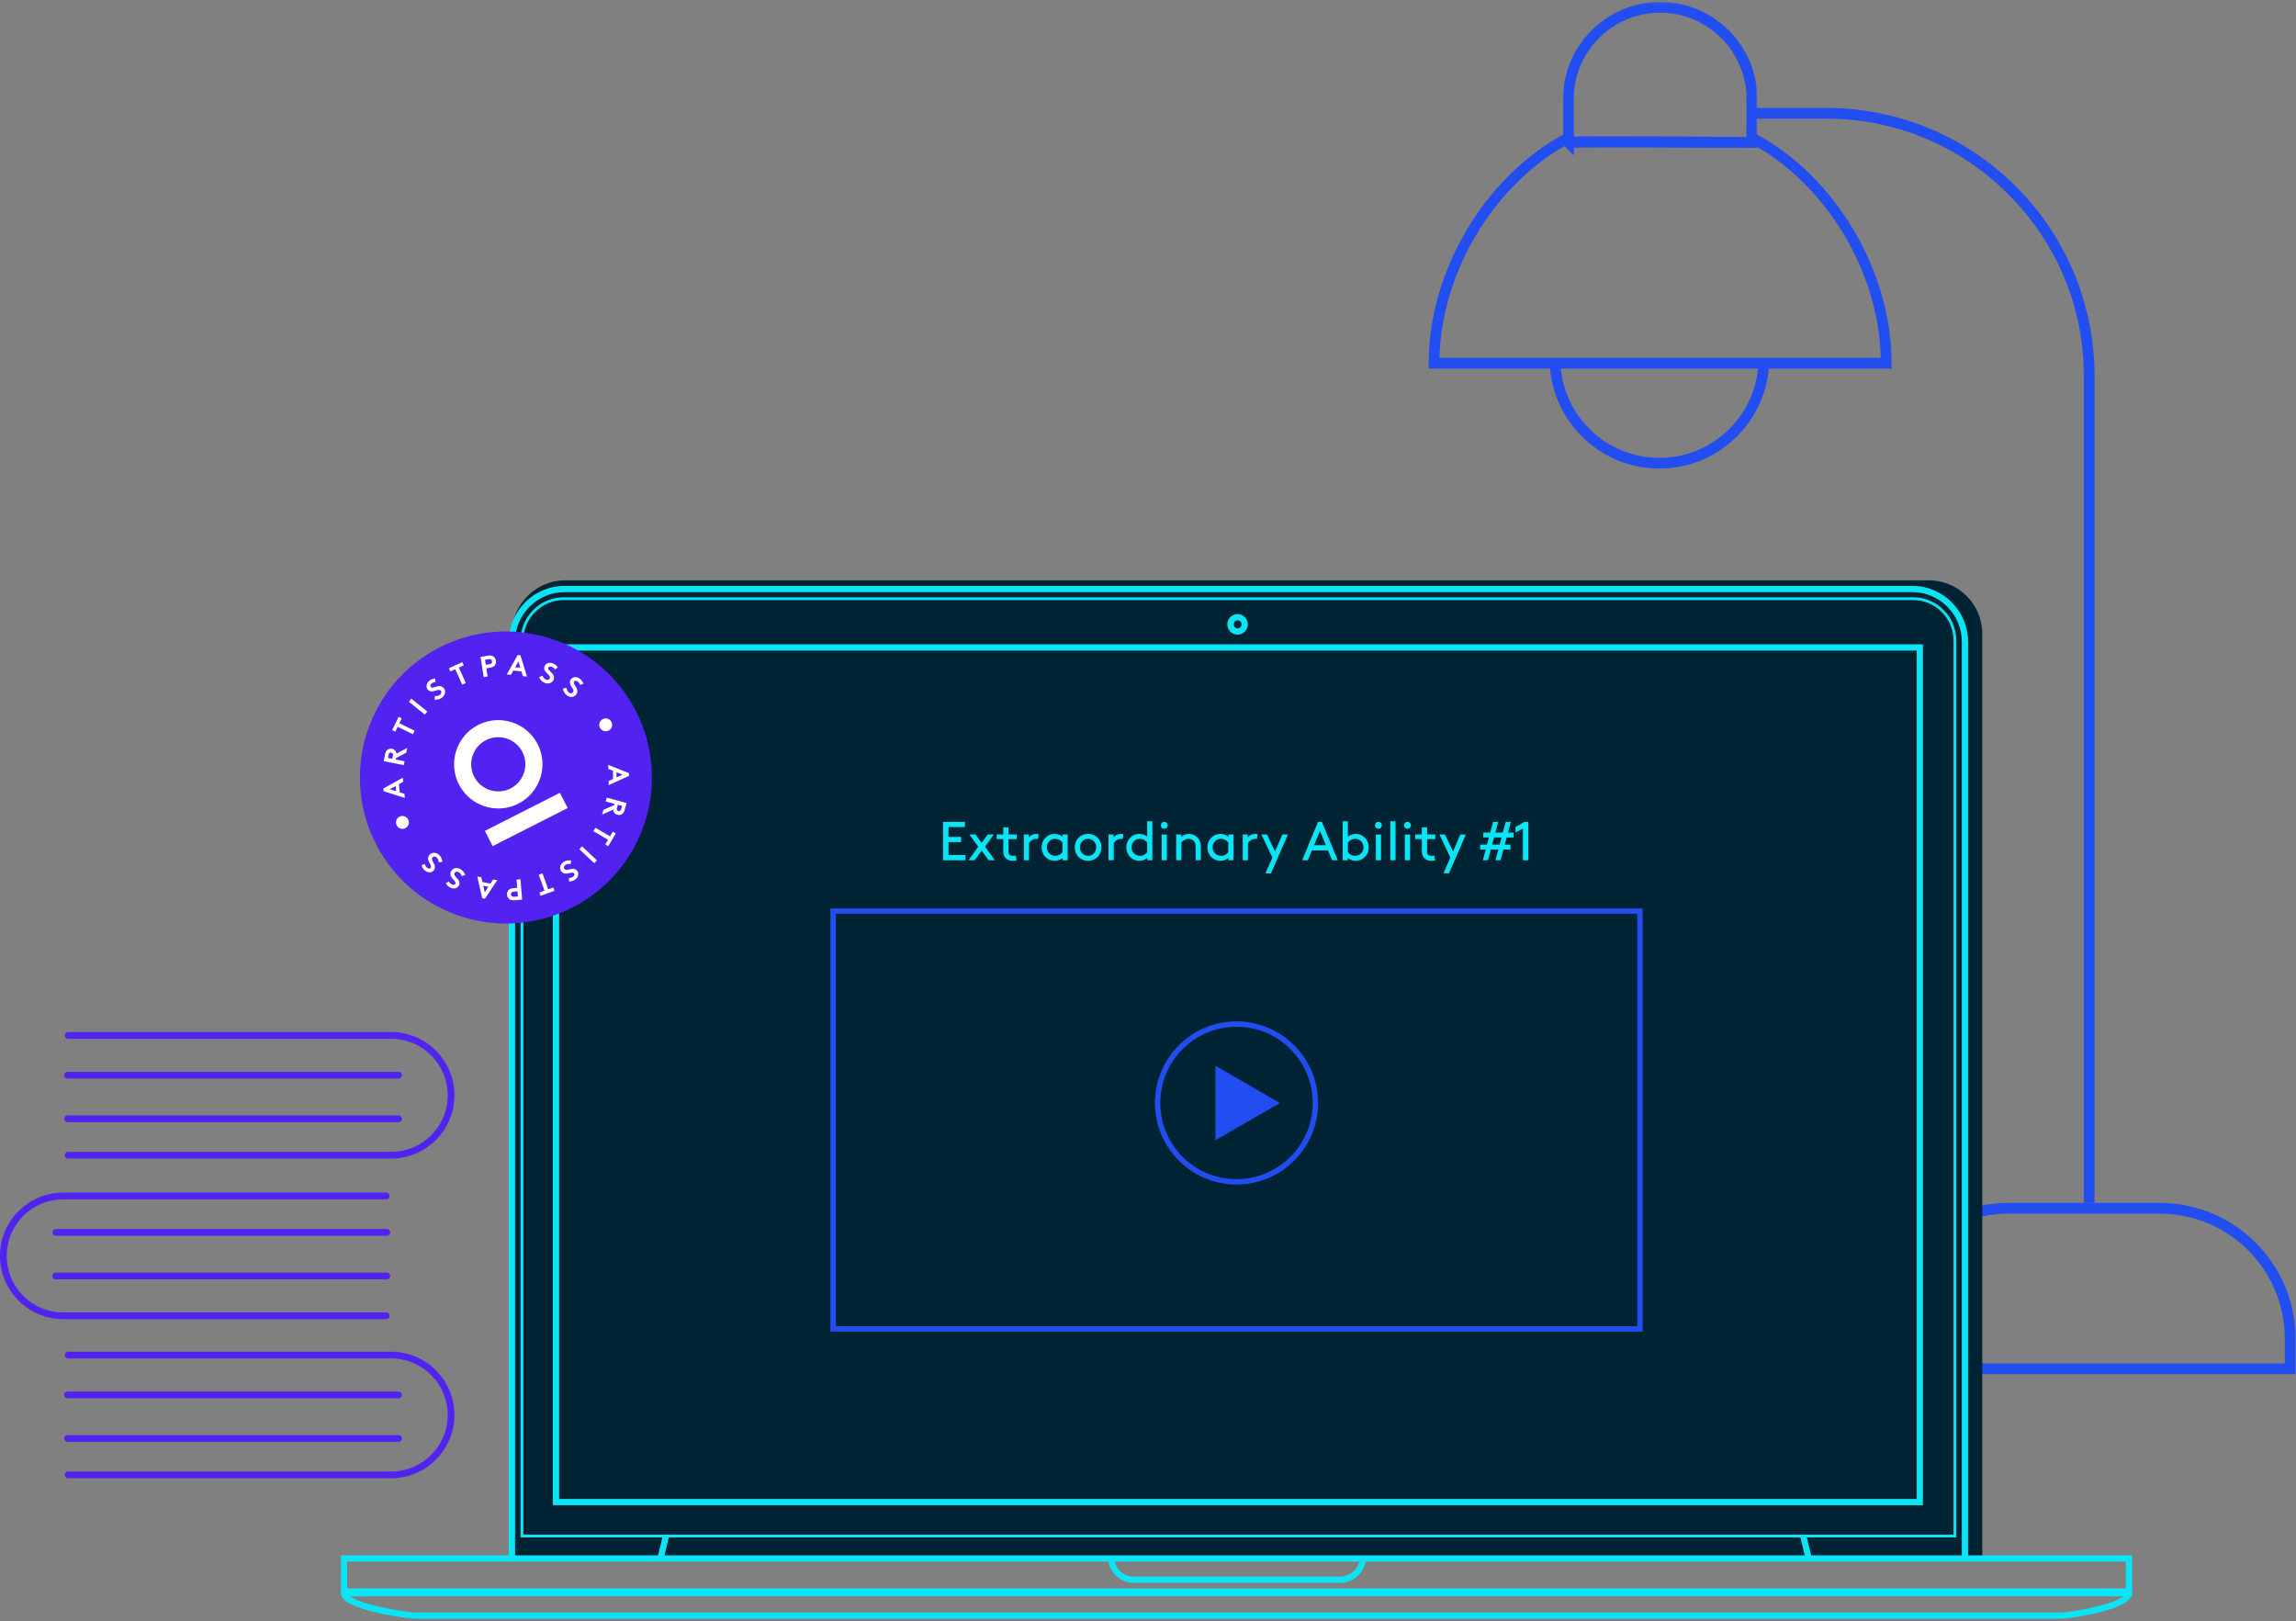 <svg width="888" height="627" xmlns="http://www.w3.org/2000/svg" xmlns:xlink="http://www.w3.org/1999/xlink"><rect width="100%" height="100%" fill="#808080" stroke="none"/><defs><path id="a" d="M.694.177H76.21v59.309H.694z"/></defs><g fill="none" fill-rule="evenodd"><path d="M151.287 571.714H26.374a1.3 1.3 0 1 1 0-2.6h124.913c12.057 0 21.866-9.81 21.866-21.866 0-12.057-9.81-21.866-21.866-21.866H26.374a1.3 1.3 0 1 1 0-2.6h124.913c13.49 0 24.465 10.976 24.465 24.466s-10.974 24.466-24.465 24.466" fill="#5122F0"/><path d="M154.15 557.641H26.113a1.3 1.3 0 0 1 0-2.6H154.15a1.3 1.3 0 0 1 0 2.6M154.15 540.773H26.113a1.3 1.3 0 0 1 0-2.6H154.15a1.3 1.3 0 0 1 0 2.6M151.287 448.083H26.374a1.3 1.3 0 1 1 0-2.6h124.913c12.057 0 21.866-9.809 21.866-21.865 0-12.058-9.81-21.866-21.866-21.866H26.374a1.3 1.3 0 0 1 0-2.6h124.913c13.49 0 24.465 10.975 24.465 24.466 0 13.49-10.974 24.465-24.465 24.465" fill="#5122F0"/><path d="M154.15 434.01H26.113a1.3 1.3 0 0 1 0-2.6H154.15a1.3 1.3 0 0 1 0 2.6M154.15 417.142H26.113a1.3 1.3 0 0 1 0-2.6H154.15a1.3 1.3 0 0 1 0 2.6M149.379 510.183H24.466C10.976 510.183 0 499.208 0 485.717c0-13.49 10.975-24.466 24.466-24.466h124.913a1.3 1.3 0 0 1 0 2.6H24.466c-12.057 0-21.867 9.81-21.867 21.866 0 12.057 9.81 21.866 21.867 21.866h124.913a1.3 1.3 0 0 1 0 2.6" fill="#5122F0"/><path d="M149.64 477.924H21.602a1.3 1.3 0 0 1 0-2.6h128.036a1.3 1.3 0 0 1 0 2.6M149.64 494.792H21.602a1.3 1.3 0 0 1 0-2.6h128.036a1.3 1.3 0 0 1 0 2.6" fill="#5122F0"/><path d="M641.79 181.229c-23.42 0-42.475-19.055-42.475-42.476h4.147c0 21.134 17.194 38.328 38.329 38.328 21.134 0 38.329-17.194 38.329-38.328h4.147c0 23.421-19.056 42.476-42.476 42.476M728.516 527.31h155.153v-9.56c0-26.68-21.705-48.385-48.384-48.385H776.9c-26.679 0-48.384 21.705-48.384 48.384v9.561zm159.3 4.147H724.37V517.75c0-28.965 23.565-52.531 52.53-52.531h58.386c28.967 0 52.531 23.566 52.531 52.531v13.708zM810.091 465.158h-4.147V145.42c0-26.474-10.384-51.439-29.24-70.294-18.854-18.855-43.819-29.239-70.293-29.239h-28.258V41.74h28.258c57.17 0 103.68 46.51 103.68 103.68v319.738z" fill="#224DF0"/><g transform="translate(603.44 .583)"><mask id="b" fill="#fff"><use xlink:href="#a"/></mask><path d="M21.337 52.202c4.871 0 10.686.011 17.38.033 14.006.047 28.141.13 33.345.164V37.747c0-18.43-14.993-33.423-33.423-33.423-18.429 0-33.422 14.993-33.422 33.423V52.3c1.872-.067 4.714-.076 9.092-.09 2.063-.006 4.41-.01 7.028-.01zm-16.12 7.284L.694 54.97l.376-.909V37.747C1.07 17.03 17.923.177 38.64.177c20.715 0 37.57 16.854 37.57 37.57v18.825l-2.088-.013c-24.485-.163-60.487-.31-68.905-.123v3.05z" fill="#224DF0" mask="url(#b)"/></g><path d="M556.736 138.416h170.687c-.79-32.53-20.062-65.348-47.773-81.592v.332l-2.088-.014c-24.485-.163-60.487-.31-68.905-.124v3.05l-3.58-3.574c-28.015 16.127-47.546 49.17-48.341 81.922zm174.86 4.148H552.562v-2.074c0-35.847 21.815-72.457 53.05-89.029l3.044-1.616v3.04c1.872-.067 4.715-.077 9.092-.091 5.899-.019 14.113-.01 24.409.024 14.005.047 28.14.13 33.344.163v-3.136l3.045 1.616c31.235 16.572 53.048 53.182 53.048 89.03v2.073z" fill="#224DF0"/><path d="M198.001 602.749V245.016c0-11.317 9.286-20.576 20.637-20.576h527.381c11.351 0 20.638 9.259 20.638 20.576V602.75" fill="#002434"/><path d="M198.001 602.749V248.193c0-11.217 9.177-20.394 20.394-20.394h521.174c11.217 0 20.394 9.177 20.394 20.394v354.556" fill="#002434"/><path d="M761.172 602.749h-2.417V248.193c0-10.58-8.607-19.186-19.186-19.186H218.395c-10.579 0-19.186 8.607-19.186 19.186v354.556h-2.417V248.193c0-11.912 9.691-21.603 21.603-21.603H739.57c11.912 0 21.603 9.69 21.603 21.603v354.556z" fill="#0BE4F4"/><path d="M202.42 593.529h553.124V247.704c0-8.61-7.005-15.615-15.615-15.615H218.035c-8.61 0-15.615 7.005-15.615 15.615v345.825zm554.199 1.074H201.345v-346.9c0-9.202 7.488-16.689 16.69-16.689h521.894c9.202 0 16.69 7.487 16.69 16.69v346.9z" fill="#0BE4F4"/><path d="M216.243 579.728h525.049V251.614h-525.05v328.114zm-2.419 2.418H743.71v-332.95H213.824v332.95zM478.644 239.936a1.541 1.541 0 0 0 0 3.08c.85 0 1.54-.691 1.54-1.54 0-.85-.69-1.54-1.54-1.54m0 5.496a3.961 3.961 0 0 1-3.957-3.956 3.962 3.962 0 0 1 3.957-3.957 3.963 3.963 0 0 1 3.958 3.957 3.962 3.962 0 0 1-3.958 3.956M134.275 614.325h687.92v-10.357h-687.92v10.357zm-2.418 2.417h692.755v-15.191H131.857v15.191z" fill="#0BE4F4"/><path d="M135.365 617.398c1.295.906 4.122 2.244 10.296 3.744 6.636 1.612 13.445 2.504 15.614 2.504h635.516c2.103 0 8.584-.89 14.798-2.5 5.468-1.416 8.314-2.767 9.632-3.748H135.365zm661.426 8.665H161.275c-3.275 0-29.418-3.296-29.418-9.874v-1.209h692.755v1.21c0 6.577-24.723 9.873-27.82 9.873zM518.35 612.183h-79.841c-5.497 0-9.97-4.473-9.97-9.97h2.418c0 4.164 3.388 7.552 7.552 7.552h79.84c4.165 0 7.554-3.388 7.554-7.553h2.417c0 5.498-4.473 9.97-9.97 9.97M256.55 603.441l-2.352-.562 2.108-8.822 2.35.562zM698.445 603.441l-2.107-8.822 2.35-.562 2.108 8.822zM371.715 323.693v2.013h-4.873v4.979h6.567v2.013h-8.686v-14.832h8.475v2.013h-6.356v3.814zM379.661 328.969l-2.69 3.728h-2.394l3.77-5.232-3.41-4.725h2.373l2.351 3.22 2.352-3.22h2.373l-3.41 4.725 3.77 5.232h-2.394zM393.222 332.698c-.381.127-.996.212-1.568.212-1.25 0-2.182-.446-2.818-1.165-.593-.658-.805-1.568-.805-2.649v-4.555h-2.543v-1.802h2.543v-2.754h2.013v2.754h3.178v1.802h-3.178v4.66c0 .53.042.976.297 1.272.275.34.847.53 1.377.53.297 0 .805-.043 1.102-.127l.402 1.822zM401.465 324.52a2.881 2.881 0 0 0-.784-.086c-1.038 0-2.14.72-2.69 1.675v6.589h-2.014v-9.958h1.95v1.144c.487-.679 1.526-1.356 2.987-1.356.212 0 .551.02.784.063l-.233 1.928zM410.915 325.854a3.585 3.585 0 0 0-2.838-1.42c-1.928 0-3.2 1.547-3.2 3.285 0 1.78 1.377 3.284 3.305 3.284 1.017 0 2.055-.509 2.733-1.42v-3.729zm.064 5.933c-.805.72-1.885 1.122-3.072 1.122-.89 0-1.822-.253-2.5-.656-1.505-.89-2.542-2.542-2.542-4.534a5.264 5.264 0 0 1 2.563-4.556c.678-.402 1.505-.635 2.437-.635 1.123 0 2.204.339 3.114 1.123v-.911h1.949v9.957h-1.949v-.91zM420.832 331.002c1.843 0 3.135-1.461 3.135-3.283 0-1.822-1.292-3.284-3.135-3.284-1.843 0-3.135 1.462-3.135 3.284 0 1.822 1.292 3.283 3.135 3.283m0-8.474c2.945 0 5.148 2.224 5.148 5.19 0 2.967-2.203 5.191-5.148 5.191s-5.148-2.224-5.148-5.19c0-2.967 2.203-5.191 5.148-5.191M434.224 324.52a2.881 2.881 0 0 0-.784-.086c-1.038 0-2.14.72-2.691 1.675v6.589h-2.013v-9.958h1.95v1.144c.486-.679 1.525-1.356 2.987-1.356.212 0 .55.02.784.063l-.233 1.928zM443.674 325.854a3.585 3.585 0 0 0-2.839-1.42c-1.928 0-3.198 1.547-3.198 3.285 0 1.78 1.376 3.284 3.304 3.284 1.017 0 2.055-.509 2.733-1.42v-3.729zm.064 5.933c-.806.72-1.886 1.122-3.072 1.122-.89 0-1.822-.253-2.5-.656-1.505-.89-2.543-2.542-2.543-4.534a5.264 5.264 0 0 1 2.564-4.556c.678-.402 1.505-.635 2.436-.635 1.081 0 2.161.339 3.05 1.08v-5.953h2.013v15.042h-1.948v-.91zM449.29 332.698h2.012v-9.958h-2.012v9.958zm.996-14.832a1.33 1.33 0 0 1 1.336 1.336c0 .741-.595 1.313-1.336 1.313a1.293 1.293 0 0 1-1.314-1.313c0-.742.573-1.336 1.314-1.336zM456.855 323.693a4.313 4.313 0 0 1 2.988-1.165c1.461 0 2.775.678 3.622 1.759.636.804.975 1.821.975 3.537v4.874h-2.013v-4.98c0-1.27-.233-1.864-.593-2.309a2.627 2.627 0 0 0-2.055-.974c-1.314 0-2.267.699-2.86 1.42v6.843h-2.013v-9.958h1.95v.953zM475.034 325.854a3.585 3.585 0 0 0-2.838-1.42c-1.928 0-3.2 1.547-3.2 3.285 0 1.78 1.377 3.284 3.305 3.284 1.017 0 2.055-.509 2.733-1.42v-3.729zm.064 5.933c-.805.72-1.885 1.122-3.072 1.122-.89 0-1.821-.253-2.5-.656-1.505-.89-2.542-2.542-2.542-4.534a5.264 5.264 0 0 1 2.563-4.556c.678-.402 1.505-.635 2.437-.635 1.123 0 2.204.339 3.114 1.123v-.911h1.949v9.957h-1.949v-.91zM486.137 324.52a2.881 2.881 0 0 0-.783-.086c-1.038 0-2.14.72-2.691 1.675v6.589h-2.014v-9.958h1.95v1.144c.487-.679 1.526-1.356 2.987-1.356.212 0 .551.02.785.063l-.234 1.928zM489.423 337.782l2.69-6.123-4.258-8.92h2.16l3.116 6.569 2.86-6.568h2.119l-6.547 15.042zM508.217 326.871h4.577l-2.289-5.508-2.288 5.508zm5.403 2.013h-6.25l-1.546 3.814h-2.204l6.143-14.831h1.484l6.144 14.831h-2.203l-1.568-3.814zM521.312 329.583c.679.911 1.717 1.42 2.734 1.42 1.928 0 3.304-1.504 3.304-3.284 0-1.738-1.271-3.284-3.199-3.284a3.588 3.588 0 0 0-2.839 1.42v3.728zm-.063 3.115h-1.95v-15.043h2.013v5.954c.89-.742 1.97-1.081 3.051-1.081.932 0 1.759.233 2.437.635a5.263 5.263 0 0 1 2.563 4.556c0 1.991-1.038 3.644-2.542 4.534-.678.402-1.61.657-2.5.657-1.187 0-2.267-.403-3.072-1.124v.912zM532.119 332.698h2.012v-9.958h-2.012v9.958zm.996-14.832a1.33 1.33 0 0 1 1.335 1.336c0 .741-.593 1.313-1.335 1.313a1.293 1.293 0 0 1-1.313-1.313c0-.742.571-1.336 1.313-1.336zM537.734 332.698h2.013v-15.043h-2.013zM543.35 332.698h2.012v-9.958h-2.012v9.958zm.995-14.832a1.33 1.33 0 0 1 1.336 1.336c0 .741-.594 1.313-1.336 1.313a1.293 1.293 0 0 1-1.313-1.313c0-.742.572-1.336 1.313-1.336zM555.109 332.698c-.382.127-.996.212-1.568.212-1.25 0-2.183-.446-2.818-1.165-.593-.658-.805-1.568-.805-2.649v-4.555h-2.543v-1.802h2.543v-2.754h2.013v2.754h3.178v1.802h-3.178v4.66c0 .53.042.976.297 1.272.275.34.847.53 1.377.53.296 0 .805-.043 1.102-.127l.402 1.822zM558.267 337.782l2.69-6.123-4.258-8.92h2.16l3.116 6.569 2.86-6.568h2.119l-6.548 15.042zM577.104 326.66h2.902l.721-2.755h-2.903l-.72 2.754zm4.364 1.906l-1.122 4.131h-1.97l1.122-4.13h-2.903l-1.122 4.13h-1.97l1.122-4.13h-2.16v-1.908h2.669l.72-2.754h-2.183v-1.907h2.69l1.124-4.131h1.97l-1.122 4.131h2.903l1.122-4.131h1.971l-1.123 4.131h2.182v1.907h-2.69l-.721 2.754h2.182v1.907h-2.69zM586.13 321.956v-2.098l3.497-1.991h1.483v14.83h-2.12v-12.182z" fill="#0BE4F4"/><path d="M323.24 512.916h309.99V353.41H323.24v159.506zm-2.074 2.074h314.137V351.337H321.166V514.99z" fill="#224DF0"/><path d="M478.235 397.1c-16.254 0-29.476 13.222-29.476 29.476 0 16.252 13.222 29.476 29.476 29.476 16.253 0 29.475-13.224 29.475-29.476 0-16.254-13.222-29.477-29.475-29.477m0 61.026c-17.398 0-31.55-14.153-31.55-31.55 0-17.396 14.152-31.55 31.55-31.55 17.397 0 31.55 14.154 31.55 31.55 0 17.397-14.153 31.55-31.55 31.55" fill="#224DF0"/><path fill="#224DF0" d="M495.033 426.59l-24.96-14.41V441z"/><path d="M245.635 274.388c-14.53-27.594-48.678-38.184-76.273-23.654-27.594 14.531-38.184 48.68-23.654 76.273 14.53 27.594 48.679 38.185 76.273 23.654 27.595-14.53 38.185-48.679 23.654-76.273" fill="#5122F0"/><path d="M153.2 306.008l-.201-2.002-2.228 1.235 2.43.767zm3.387 2.591l-8.216-2.582-.108-1.068 7.536-4.168.16 1.585-1.669.918.319 3.162 1.817.567.16 1.586zM151.951 292.231c.085-.432.034-.638-.084-.8a.924.924 0 0 0-1.188-.233c-.17.105-.307.274-.391.707l-.244 1.243 1.664.326.243-1.243zm1.089 1.504l3.44.675-.294 1.498-7.767-1.524.555-2.829c.155-.798.478-1.265.91-1.585a2.23 2.23 0 0 1 1.72-.377c.622.122 1.135.5 1.453 1 .157.25.264.536.303.866l4.13-2.21-.362 1.854-3.982 2.089-.106.543zM154.163 277.237l1.219.595-.917 1.88 5.895 2.875-.668 1.372-5.895-2.875-.918 1.881-1.22-.595zM158.15 271.403l.958-1.188 6.16 4.972-.958 1.188zM168.204 269.144c.664.11 1.437-.026 2.005-.475.531-.423.644-1.045.287-1.498-.633-.798-1.864.017-3.084.189-.712.103-1.44-.014-1.995-.716-.877-1.108-.363-2.554.666-3.37.63-.498 1.335-.81 2.264-.84l.082 1.38c-.43-.034-.988.118-1.397.44-.451.36-.803.954-.424 1.434.794 1.002 3.414-1.576 5.07.517.872 1.1.49 2.642-.627 3.528-.833.66-1.88.925-2.982.845l.135-1.434zM178.827 256.09l.557 1.238-1.91.857 2.686 5.987-1.393.625-2.686-5.986-1.91.856-.556-1.239zM189.239 256.907c.514-.08.751-.244.901-.46a.954.954 0 0 0 .154-.7.978.978 0 0 0-.362-.63c-.208-.162-.484-.245-.997-.165l-1.363.213.306 1.955 1.36-.213zm-1.153 1.552l.498 3.183-1.508.236-1.222-7.818 2.938-.458c1.005-.157 1.634-.004 2.142.387.454.34.77.908.867 1.523.096.614-.033 1.251-.361 1.715-.354.512-.92.853-1.925 1.01l-1.43.222zM199.239 258.053l2.001.217-.749-2.436-1.252 2.219zm-3.236 2.778l4.226-7.505 1.068.115 2.52 8.236-1.584-.171-.554-1.824-3.16-.342-.93 1.662-1.586-.171zM209.812 261.328c.23.632.726 1.24 1.396 1.515.628.258 1.227.05 1.446-.483.387-.942-.927-1.616-1.674-2.595-.438-.573-.693-1.264-.353-2.09.537-1.31 2.051-1.568 3.265-1.07.743.306 1.36.767 1.841 1.563l-1.163.746c-.181-.392-.587-.803-1.069-1.002-.533-.218-1.224-.234-1.456.332-.486 1.183 3.045 2.205 2.03 4.675-.533 1.298-2.063 1.72-3.383 1.18-.984-.405-1.727-1.187-2.196-2.187l1.316-.584zM219.116 266.044c.065.668.395 1.38.975 1.814.544.405 1.174.355 1.52-.108.608-.816-.495-1.795-.976-2.928-.282-.663-.356-1.396.178-2.112.846-1.133 2.375-1.008 3.426-.224.644.482 1.128 1.082 1.393 1.972l-1.31.433c-.077-.425-.368-.924-.786-1.235-.461-.345-1.127-.532-1.492-.042-.764 1.024 2.4 2.892.804 5.031-.838 1.124-2.427 1.153-3.568.3-.852-.636-1.378-1.577-1.584-2.663l1.42-.238zM236.46 279.167a2.495 2.495 0 0 1-1.035 3.364 2.495 2.495 0 0 1-3.363-1.035 2.495 2.495 0 0 1 1.034-3.364 2.495 2.495 0 0 1 3.364 1.035M238.422 298.64l.047 2.013 2.317-1.062-2.364-.95zm-3.178-2.843l7.995 3.205.025 1.074-7.835 3.58-.037-1.595 1.735-.788-.075-3.177-1.771-.705-.037-1.594zM238.626 312.464c-.117.425-.081.634.024.805.106.17.3.317.519.377a.908.908 0 0 0 .648-.056c.179-.091.328-.25.445-.676l.338-1.22-1.637-.452-.337 1.222zm-.973-1.583l-3.38-.933.405-1.472 7.636 2.105-.766 2.782c-.217.785-.574 1.227-1.029 1.513a2.227 2.227 0 0 1-1.745.245 2.232 2.232 0 0 1-1.375-1.105 2.053 2.053 0 0 1-.236-.887l-4.29 1.892.502-1.822 4.13-1.783.148-.535zM235.27 327.263l-1.172-.687 1.06-1.805-5.66-3.32.775-1.317 5.657 3.32 1.06-1.804 1.171.686zM230.87 332.748l-1.047 1.11-5.763-5.428 1.046-1.112zM220.693 334.211c-.653-.156-1.434-.075-2.031.333-.561.382-.717.996-.392 1.472.573.84 1.857.115 3.086.03.718-.052 1.435.116 1.939.853.796 1.168.18 2.575-.903 3.313-.664.453-1.388.715-2.317.677l.016-1.38c.428.064.995-.048 1.425-.34.475-.326.868-.895.523-1.4-.72-1.056-3.514 1.33-5.017-.874-.79-1.158-.303-2.67.874-3.473.88-.598 1.94-.788 3.034-.631l-.237 1.42zM209.08 346.455l-.459-1.277 1.97-.708-2.222-6.172 1.437-.518 2.22 6.173 1.97-.708.46 1.276zM198.767 344.85c-.518.04-.768.184-.933.39a.949.949 0 0 0-.207.685c.02.26.13.49.312.656.196.179.465.282.984.241l1.375-.108-.155-1.973-1.376.108zm1.27-1.462l-.252-3.214 1.522-.119.62 7.893-2.966.232c-1.015.08-1.632-.121-2.109-.549-.426-.375-.698-.966-.747-1.586-.048-.62.129-1.247.492-1.684.393-.484.982-.78 1.997-.86l1.444-.113zM188.89 342.948l-1.98-.368.562 2.486 1.418-2.118zm3.436-2.525l-4.781 7.164-1.056-.195-1.892-8.404 1.568.29.414 1.861 3.125.58 1.054-1.588 1.568.292zM178.58 338.883c-.18-.649-.628-1.29-1.276-1.616-.606-.305-1.218-.144-1.477.37-.458.911.8 1.682 1.472 2.715.393.603.594 1.312.192 2.11-.635 1.263-2.162 1.408-3.334.817-.718-.36-1.298-.866-1.717-1.697l1.216-.655c.15.405.524.845.988 1.08.516.258 1.204.325 1.477-.221.575-1.142-2.868-2.428-1.67-4.813.63-1.253 2.19-1.558 3.463-.92.95.479 1.631 1.314 2.023 2.347l-1.356.483zM169.663 333.472c-.014-.672-.288-1.407-.834-1.884-.511-.445-1.145-.443-1.524-.008-.669.768.357 1.828.749 2.996.23.682.25 1.418-.34 2.091-.93 1.066-2.445.825-3.434-.039-.605-.528-1.04-1.164-1.24-2.072l1.342-.332c.045.43.297.95.689 1.292.434.379 1.084.616 1.486.156.841-.963-2.173-3.068-.418-5.079.923-1.057 2.508-.964 3.583-.027.801.7 1.253 1.68 1.376 2.778l-1.435.128zM153.365 319.067a2.495 2.495 0 0 1 1.289-3.274 2.495 2.495 0 0 1 3.275 1.29 2.495 2.495 0 0 1-1.29 3.273 2.496 2.496 0 0 1-3.274-1.289M190.53 327.251l29.027-14.736-2.994-5.896-29.026 14.735zM187.973 286.256c5.149-2.613 11.464-.551 14.078 4.598 2.614 5.149.552 11.464-4.597 14.079-5.15 2.614-11.465.551-14.08-4.598-2.613-5.149-.55-11.465 4.599-14.079m12.475 24.573c8.4-4.264 11.766-14.568 7.5-22.969-4.264-8.401-14.569-11.766-22.97-7.5-8.4 4.264-11.765 14.568-7.5 22.969 4.265 8.401 14.569 11.766 22.97 7.5" fill="#FFF"/></g></svg>
